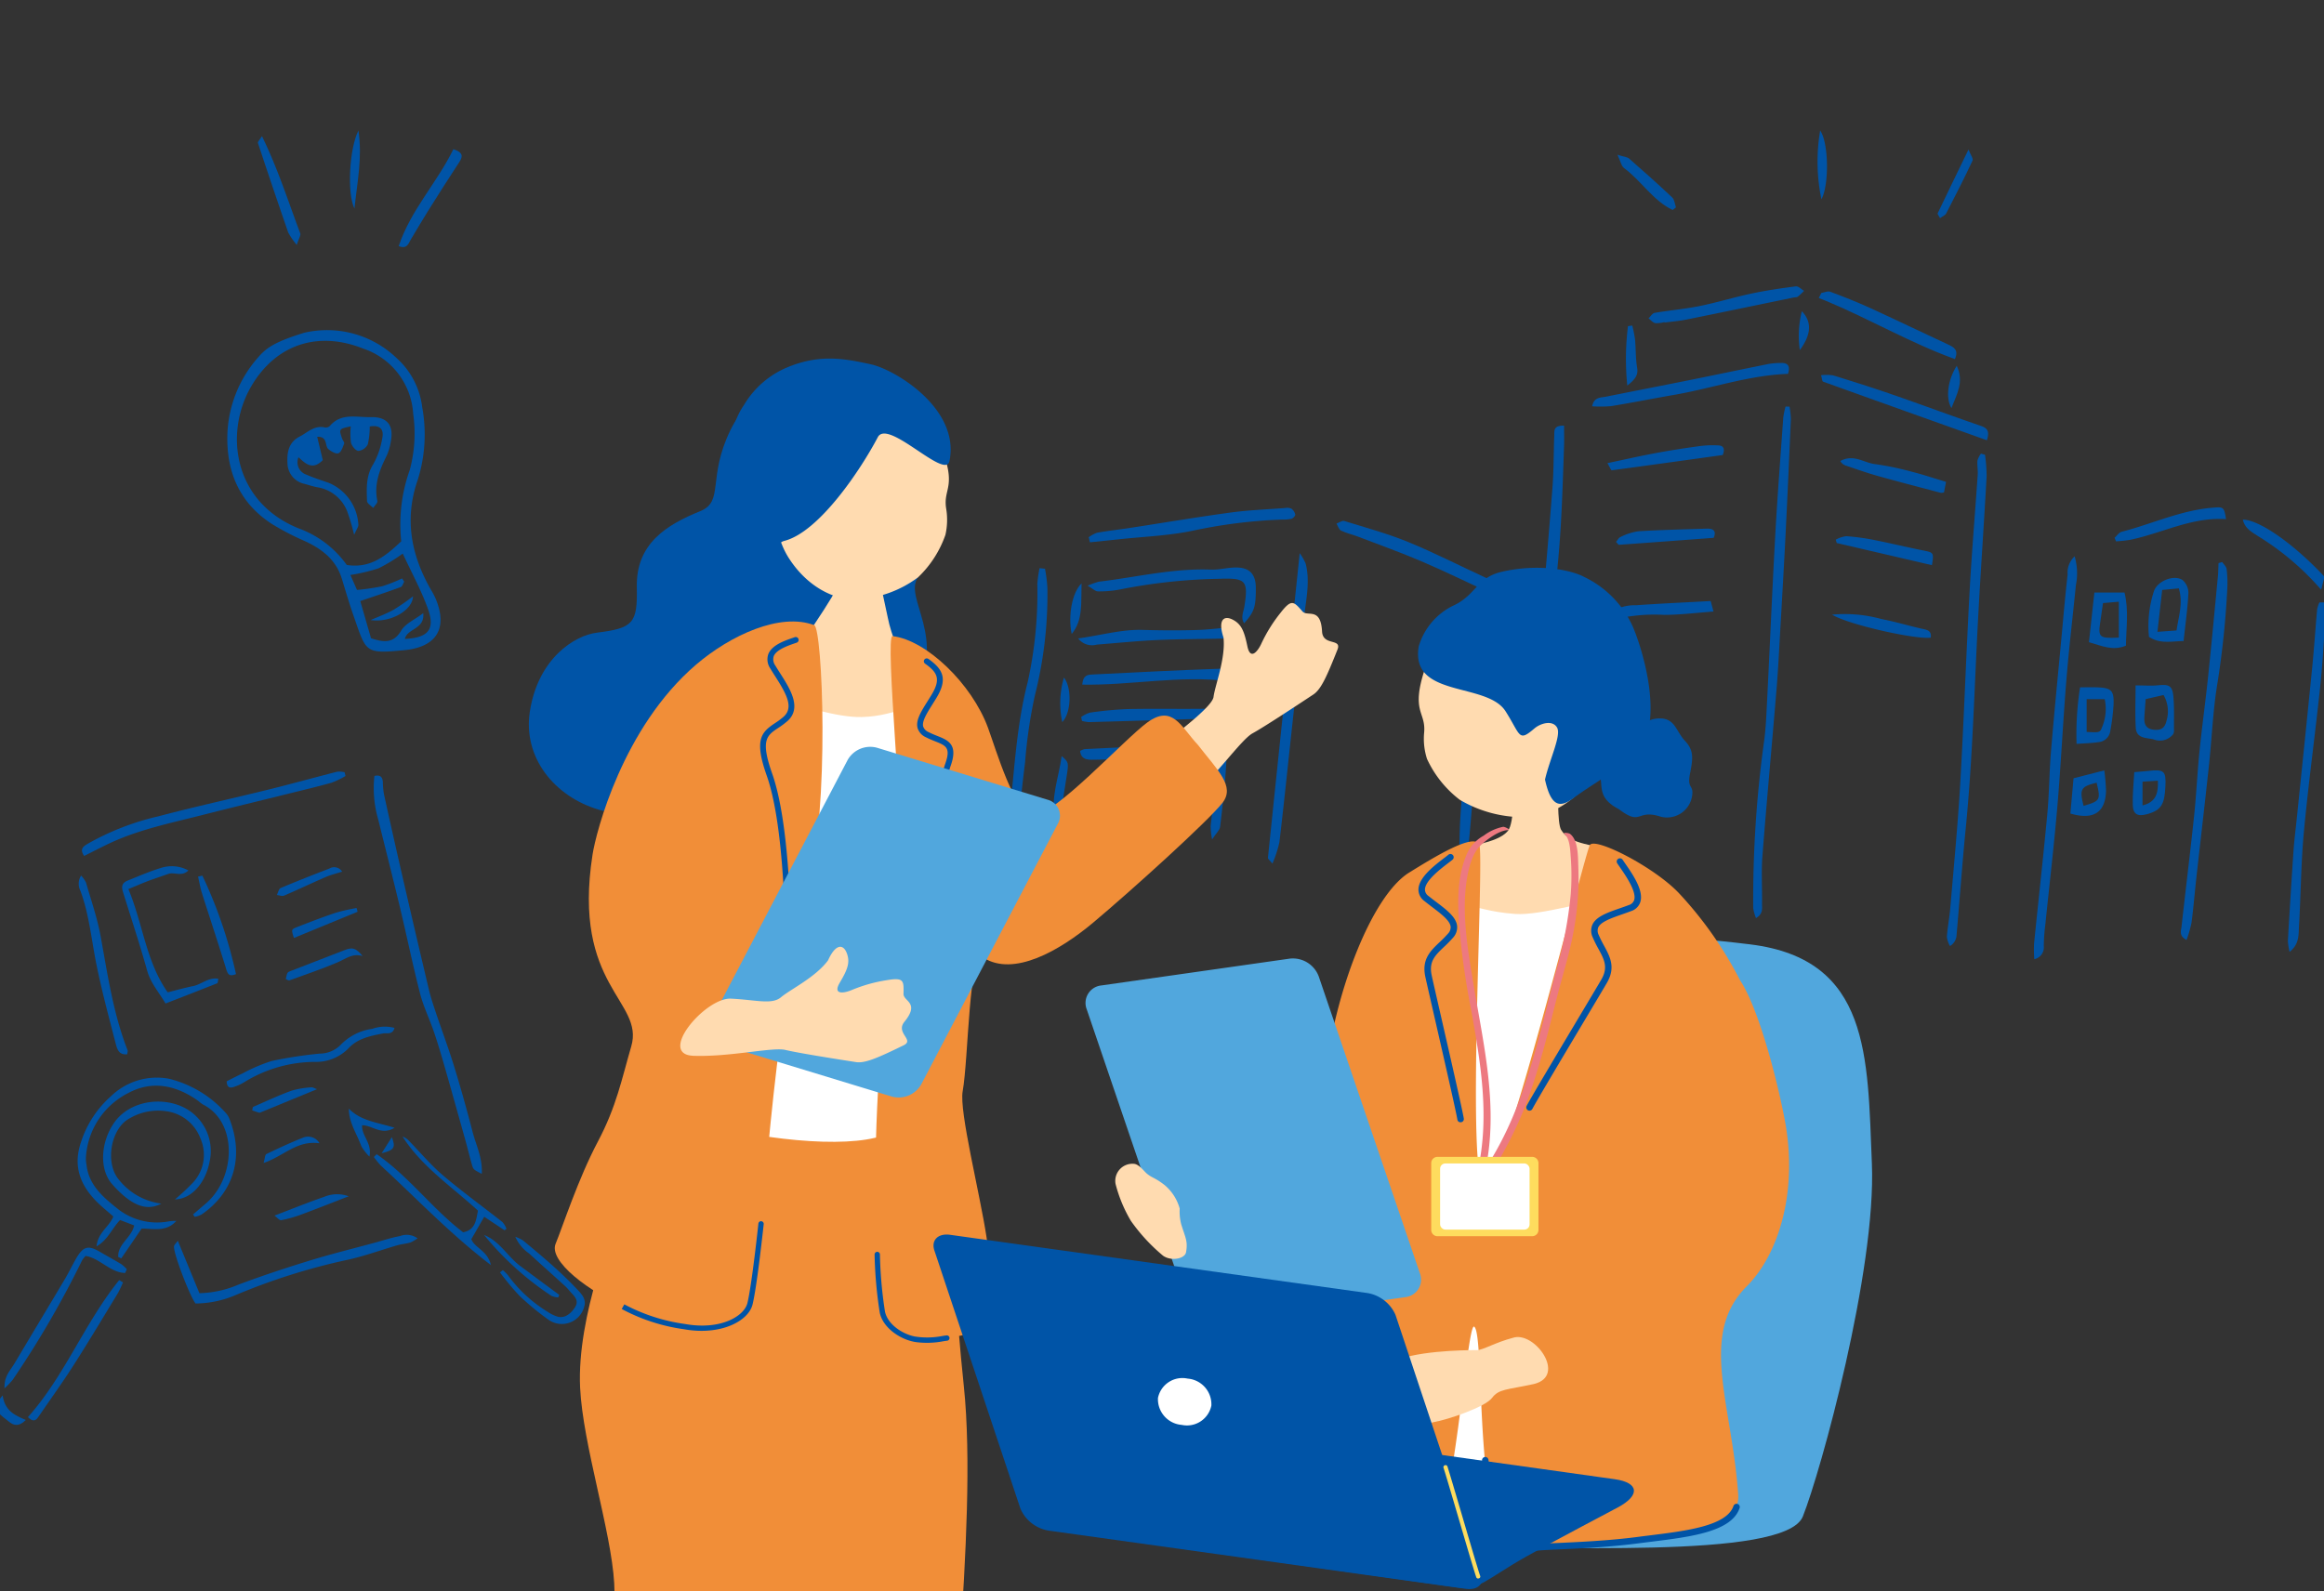 <svg xmlns="http://www.w3.org/2000/svg" xmlns:xlink="http://www.w3.org/1999/xlink" width="311" height="213" viewBox="0 0 311 213"><rect x="0" y="0" width="311" height="213" fill="#333333" stroke="none"/><defs><clipPath id="a"><rect width="311" height="213" transform="translate(-18375 -7148)" fill="#fff"/></clipPath><clipPath id="b"><rect width="176.203" height="110.926" fill="none"/></clipPath><clipPath id="c"><rect width="108.305" height="204.187" fill="none"/></clipPath></defs><g transform="translate(18375 7148)" clip-path="url(#a)"><g transform="translate(-18240 -7130.527)"><g clip-path="url(#b)"><path d="M113.886,110.571a5.48,5.48,0,0,1-.375-1.347,155.114,155.114,0,0,1,1.411-22.006c.259-1.73.334-3.491.423-5.242.383-7.56.7-15.125,1.119-22.684.29-5.247.7-10.487,1.07-15.729a10.676,10.676,0,0,1,.308-1.462l.528.016a10.765,10.765,0,0,1,.181,1.664q-.32,7.564-.693,15.127c-.218,4.339-.471,8.675-.72,13.012-.153,2.658-.282,5.319-.5,7.973-.617,7.458-1.312,14.909-1.893,22.371-.163,2.092-.022,4.207-.054,6.311-.011.654.194,1.417-.8,2" transform="translate(-13.895 -5.154)" fill="#0054a7"/><path d="M148.146,49.433a21.408,21.408,0,0,1,.217,2.888c-.343,6.158-.773,12.311-1.111,18.469-.527,9.574-.743,19.166-1.691,28.716-.477,4.807-.812,9.627-1.241,14.439a1.813,1.813,0,0,1-.862,1.251,3.415,3.415,0,0,1-.418-1.217c.1-1.325.355-2.639.467-3.964.466-5.52,1-11.036,1.323-16.564.494-8.538.785-17.087,1.248-25.627.285-5.248.736-10.486,1.093-15.731.042-.623-.095-1.26-.037-1.881a2.875,2.875,0,0,1,.471-.926l.54.147" transform="translate(-17.51 -6.033)" fill="#0054a7"/><path d="M83.835,45.019c0,.985.026,1.881-.005,2.775-.253,7.281-.43,14.559-1.6,21.784-.569,3.514-.612,7.111-.949,10.665-.546,5.78-1.178,11.552-1.691,17.334-.267,3-.347,6.016-.536,9.022a6.991,6.991,0,0,1-.313,1.252c-1.116-.3-.9-1-.858-1.593.18-2.87.327-5.742.572-8.606.776-9.076,1.6-18.148,2.385-27.223.5-5.723,1.011-11.445,1.445-17.173.176-2.305.147-4.626.237-6.938.024-.577-.151-1.349,1.314-1.3" transform="translate(-9.529 -5.511)" fill="#0054a7"/><path d="M161.762,64.951a7.949,7.949,0,0,1,.176,3.82c-.427,4.254-.933,8.5-1.28,12.759-.455,5.588-.719,11.192-1.194,16.779-.452,5.3-1.074,10.583-1.614,15.875a25,25,0,0,0-.214,2.935,1.617,1.617,0,0,1-1.273,1.759,18.1,18.1,0,0,1-.03-2.069c.583-5.788,1.234-11.568,1.774-17.36.261-2.791.262-5.605.495-8.4.43-5.166.942-10.327,1.424-15.489.254-2.721.485-5.446.8-8.161a2.989,2.989,0,0,1,.935-2.448" transform="translate(-19.135 -7.951)" fill="#0054a7"/><path d="M184.263,65.83c.2.308.548.6.584.928a15.3,15.3,0,0,1,.085,2.726A119.7,119.7,0,0,1,183.658,81.8c-.647,3.782-.785,7.649-1.2,11.474-.53,4.936-1.11,9.868-1.66,14.8-.224,2.014-.384,4.036-.653,6.044a15.778,15.778,0,0,1-.66,2.293c-1.057-.552-.734-1.244-.668-1.822.55-4.943,1.161-9.88,1.683-14.826.3-2.852.424-5.724.713-8.578.339-3.341.806-6.67,1.155-10.01.468-4.454.878-8.914,1.306-13.372.058-.612.061-1.229.09-1.845l.494-.133" transform="translate(-21.878 -8.059)" fill="#0054a7"/><path d="M199.878,71.988a9.277,9.277,0,0,1,.2,1.695c-.207,3.215-.378,6.435-.717,9.638-.686,6.472-1.573,12.925-2.18,19.405-.391,4.181-.4,8.4-.653,12.593-.068,1.118.075,2.391-1.258,3.438a8.251,8.251,0,0,1-.226-1.488q.344-5.979.745-11.954c.1-1.465.29-2.922.441-4.384.692-6.757,1.4-13.514,2.07-20.274.256-2.579.426-5.167.658-7.748a4.29,4.29,0,0,1,.3-.922l.627,0" transform="translate(-23.876 -8.812)" fill="#0054a7"/><path d="M40.114,106.017c-.376-.463-.617-.627-.6-.763,1.388-13.439,2.8-26.877,4.252-40.788a7.408,7.408,0,0,1,.792,1.38c.633,2.448.038,4.872-.218,7.3-.519,4.932-1.083,9.86-1.62,14.79-.553,5.074-1.068,10.154-1.67,15.223a16.158,16.158,0,0,1-.934,2.86" transform="translate(-4.837 -7.892)" fill="#0054a7"/><path d="M4.841,66.828a19.737,19.737,0,0,1,.325,2.617A55.176,55.176,0,0,1,3.487,83.8,65.563,65.563,0,0,0,2.18,92.73c-.3,2.363-.552,4.734-.776,7.1-.075.792-.134,1.52-1.2,1.849a4.408,4.408,0,0,1-.194-1.157C.724,94.341.954,88.1,2.526,82.014A55.4,55.4,0,0,0,3.817,68.862a16.1,16.1,0,0,1,.3-2.107l.719.073" transform="translate(0 -8.172)" fill="#0054a7"/><path d="M71.031,73.238c1.375.36,1.217,1.23,1.2,1.925-.038,1.82-.111,3.642-.257,5.457-.335,4.183-.734,8.36-1.084,12.541-.31,3.695-.548,7.4-.916,11.083a3.8,3.8,0,0,1-1.2,2.047c-.245-5.519.673-10.922.927-16.363.255-5.5.857-10.982,1.324-16.691" transform="translate(-8.415 -8.965)" fill="#0054a7"/><path d="M10.868,94.524a2.174,2.174,0,0,1,.606-.251c4.255-.205,8.511-.427,12.769-.572a28.846,28.846,0,0,1,4.182.2c1.42.16,2.088.8,2.009,2.2-.163,2.857-.485,5.708-.823,8.551-.054.458-.524.866-1.076,1.721a10.548,10.548,0,0,1-.195-1.806c.262-2.36.567-4.714.86-7.07.223-1.789-.116-2.282-2-2.305-2.233-.028-4.47.122-6.7.208-2.584.1-5.166.261-7.751.29-.729.008-1.745.081-1.874-1.161" transform="translate(-1.33 -11.469)" fill="#0054a7"/><path d="M12.183,61.491a4.155,4.155,0,0,1,1.128-.606c1.445-.258,2.907-.417,4.357-.639,4.494-.689,8.978-1.449,13.481-2.062,2.425-.33,4.883-.42,7.327-.607a1.4,1.4,0,0,1,.817.078,1.345,1.345,0,0,1,.53.785c.031.163-.276.509-.489.571a4.99,4.99,0,0,1-1.249.109,69.184,69.184,0,0,0-12.064,1.511c-3.208.662-6.527.778-9.8,1.133-1.291.14-2.582.268-3.873.4l-.168-.674" transform="translate(-1.491 -7.046)" fill="#0054a7"/><path d="M115.155,36.912c-5.309.2-10.175,1.939-15.2,2.807-2.825.488-5.638,1.05-8.468,1.514a16.6,16.6,0,0,1-2.538.019c.262-1.258,1.136-1.143,1.825-1.281,3.846-.769,7.695-1.516,11.538-2.29,3.431-.691,6.857-1.416,10.289-2.1a9.563,9.563,0,0,1,1.673-.124c.991-.021,1.172.533.885,1.458" transform="translate(-10.888 -4.34)" fill="#0054a7"/><path d="M12.027,69.092a9.542,9.542,0,0,1,1.489-.541c5-.594,9.926-1.811,15.014-1.617,1.04.04,2.088-.247,3.136-.281,1.98-.062,2.861.822,2.863,2.763,0,2.528-.195,3.153-1.567,4.7-.488-.791-.086-1.506.024-2.189.565-3.519.238-3.89-3.328-3.763A74.326,74.326,0,0,0,16.308,69.6a14.405,14.405,0,0,1-2.925.249c-.31,0-.622-.329-1.356-.752" transform="translate(-1.472 -8.159)" fill="#0054a7"/><path d="M70.4,69.119c-3-1.389-6-2.857-9.07-4.169-2.757-1.179-5.586-2.194-8.388-3.265-.783-.3-1.614-.484-2.364-.842-.287-.138-.41-.616-.607-.939.348-.126.751-.437,1.032-.35,2.869.887,5.784,1.678,8.557,2.813,3.49,1.428,6.855,3.161,10.284,4.739.89.41,1.452.863.556,2.015" transform="translate(-6.118 -7.288)" fill="#0054a7"/><path d="M146.051,46.022c-7.388-2.637-14.665-5.232-21.933-7.851-.111-.039-.119-.362-.264-.855a6.072,6.072,0,0,1,1.608.019c2.668.823,5.332,1.665,7.97,2.579,3.89,1.348,7.748,2.789,11.641,4.126.839.289,1.438.545.979,1.981" transform="translate(-15.161 -4.562)" fill="#0054a7"/><path d="M30.811,83.76c-6.592-.823-13.076.578-19.615.46.118-1.354.821-1.33,1.429-1.359,5.655-.272,11.309-.579,16.967-.767,2.722-.09,3.7,1.882,2.119,4.661-.342-1.138-.621-2.068-.9-2.994" transform="translate(-1.371 -10.049)" fill="#0054a7"/><path d="M99.688,28.55a3.893,3.893,0,0,1-1.238.139c-.332-.068-.606-.415-.9-.639.272-.254.514-.683.821-.735,1.995-.341,4.022-.509,6-.908,2.322-.469,4.6-1.175,6.914-1.667,1.974-.418,3.976-.714,5.978-.971.337-.043.735.388,1.1.6a8.206,8.206,0,0,1-.83.774c-.154.111-.4.085-.608.127-4.776.985-9.548,1.982-14.327,2.947-.956.193-1.935.267-2.9.395l-.008-.061" transform="translate(-11.941 -2.909)" fill="#0054a7"/><path d="M141.729,33.6c-5.988-2.17-11.431-5.373-17.225-7.782-.33-.137-.662-.269-.993-.4l.344-.67c.4-.064.852-.288,1.179-.166,1.769.66,3.533,1.349,5.251,2.134,3.5,1.6,6.972,3.28,10.465,4.9.807.375,1.527.728.979,1.985" transform="translate(-15.12 -3.005)" fill="#0054a7"/><path d="M11.033,89.27a4.015,4.015,0,0,1,1.176-.591,47.77,47.77,0,0,1,5.007-.475c3.423-.074,6.85,0,10.276-.043,1.227-.015,2.452-.178,3.631-.27.388.843-.025,1.217-.611,1.349a11.13,11.13,0,0,1-2.08.219q-8.171.263-16.344.491a4.813,4.813,0,0,1-.944-.161c-.037-.173-.073-.345-.11-.518" transform="translate(-1.351 -10.759)" fill="#0054a7"/><path d="M10.575,77.249c3.153-.44,5.809-1.224,8.618-1.143,2.45.071,4.9.087,7.354.01,1.744-.054,3.482-.3,5.33-.475.375.563.471,1.088-.43,1.346a5.855,5.855,0,0,1-1.436.279c-2.941.078-5.885.059-8.823.195-2.718.126-5.428.4-8.141.617a2.334,2.334,0,0,1-2.472-.829" transform="translate(-1.295 -9.26)" fill="#0054a7"/><path d="M178.484,76.688c-1.737.049-3.186.4-4.632-.555a14.873,14.873,0,0,1,.661-6.108c.447-1.371,2.676-2.263,3.821-1.507a2.3,2.3,0,0,1,.794,1.761c-.105,2.071-.4,4.133-.644,6.408m-3.5-1.229,2.555-.185c.288-1.946.9-3.674.305-5.632l-2.225.211c-.205,1.809-.4,3.509-.635,5.607" transform="translate(-21.273 -8.354)" fill="#0054a7"/><path d="M171.809,84.629c1.251,0,2.139.073,3.01-.016,1.5-.153,1.931.061,2.058,1.555.124,1.452.065,2.92.075,4.38a1.129,1.129,0,0,1-.1.6,2.259,2.259,0,0,1-2.637.7c-.939-.215-2.3-.095-2.377-1.547-.1-1.865-.024-3.739-.024-5.673m1.351,1.838c-.066.909-.131,1.669-.174,2.429-.048.853.159,1.52,1.17,1.652,1.038.135,1.565-.168,1.808-1.244a4.34,4.34,0,0,0-.412-3.388l-2.392.552" transform="translate(-21.029 -10.353)" fill="#0054a7"/><path d="M183.529,59.056c-4.548-.309-8.528,1.871-12.809,2.768a18.237,18.237,0,0,1-1.913.205q-.095-.241-.188-.482c.313-.274.587-.706.948-.8,4.04-1.041,7.871-2.862,12.1-3.215,1.539-.128,1.6-.145,1.864,1.523" transform="translate(-20.642 -7.037)" fill="#0054a7"/><path d="M91.285,50.4c2.318-.488,4.34-.95,6.377-1.33,1.925-.36,3.861-.663,5.8-.929a13.521,13.521,0,0,1,2.709-.111c.783.051.8.632.544,1.284-4.942.687-9.9,1.38-14.86,2.044-.076.01-.2-.32-.572-.957" transform="translate(-11.175 -5.877)" fill="#0054a7"/><path d="M163.286,84.929c.814,0,1.5-.017,2.175,0,2.009.059,2.382.394,2.3,2.349a30.147,30.147,0,0,1-.441,3.538,1.733,1.733,0,0,1-1.6,1.453c-.889.138-1.8.149-2.907.231a40.238,40.238,0,0,1,.469-7.574m.879,5.975c1.735.088,1.795.11,2.081-.684a6.31,6.31,0,0,0,.339-3.706h-2.42Z" transform="translate(-19.924 -10.396)" fill="#0054a7"/><path d="M164.706,77.119c.245-2.239.484-4.426.727-6.646h4.034c.589,2.4.22,4.746.19,7.111-1.781.744-3.246.011-4.95-.465m4-.618V71.7l-2.119.183c-.133.93-.234,1.68-.35,2.427-.334,2.166-.187,2.322,2.47,2.193" transform="translate(-20.162 -8.627)" fill="#0054a7"/><path d="M140.942,53.148c-.12.628-.2,1.027-.269,1.409a1.3,1.3,0,0,1-.425.06c-2.829-.748-5.662-1.48-8.479-2.27-1.406-.394-2.784-.888-4.169-1.353a1.286,1.286,0,0,1-.806-.637c1.793-.971,3.151.237,4.624.412a38.991,38.991,0,0,1,4.917,1.017c1.538.388,3.046.9,4.607,1.363" transform="translate(-15.522 -6.119)" fill="#0054a7"/><path d="M90.543,74.282a5.583,5.583,0,0,1,4.443-1.949c3.27-.232,6.546-.375,10.024-.566l.376,1.406c-2.283.167-4.425.44-6.567.447a22.826,22.826,0,0,0-6.86.643,4.946,4.946,0,0,1-1.416.019" transform="translate(-11.084 -8.785)" fill="#0054a7"/><path d="M188.179,59.347c2.268.039,6.842,3.284,10.928,7.651l-.453,1.736a36.166,36.166,0,0,0-8.408-7.151c-.792-.527-1.813-1.023-2.067-2.236" transform="translate(-23.036 -7.265)" fill="#0054a7"/><path d="M105.667,61.955c-4.261.317-8.473.633-12.686.932-.082.005-.177-.174-.386-.391.187-.212.348-.549.6-.655a7.878,7.878,0,0,1,2.365-.764c3.053-.187,6.114-.255,9.173-.353.867-.027,1.331.289.931,1.231" transform="translate(-11.335 -7.433)" fill="#0054a7"/><path d="M126.1,62.341a3.99,3.99,0,0,1,1.394-.462,29.008,29.008,0,0,1,3.706.5c2.246.443,4.473.985,6.718,1.433,1.258.251,1.327.3,1.05,1.943L126.23,62.791c-.045-.15-.09-.3-.135-.449" transform="translate(-15.436 -7.575)" fill="#0054a7"/><path d="M125.538,73.828a18.357,18.357,0,0,1,6.606.587c1.78.34,3.524.863,5.29,1.272.7.161,1.451.189,1.307,1.219-1.891.287-11.007-1.72-13.2-3.078" transform="translate(-15.368 -9.023)" fill="#0054a7"/><path d="M171.587,97.831c.771-.065,1.316-.1,1.859-.16,2.153-.245,2.429-.013,2.305,2.175s-.471,3.062-2.4,3.6c-1.307.367-1.927.057-1.961-1.251-.036-1.438.121-2.882.2-4.368m3.166,1.148-2.064.134v3.181c1.867-.466,2.1-1.676,2.064-3.316" transform="translate(-20.98 -11.947)" fill="#0054a7"/><path d="M166.414,97.6a25.922,25.922,0,0,1,.232,2.747c-.082,2.89-1.679,3.932-4.771,3.026.133-1.484.269-3,.423-4.718l4.116-1.055m-2.77,4.748c2.236-.661,2.3-.782,1.745-3.1-2.126.522-2.32.847-1.745,3.1" transform="translate(-19.816 -11.947)" fill="#0054a7"/><path d="M100.2,11.087C97.545,9.824,96,7.174,93.688,5.475c-.355-.262-.45-.878-.878-1.777.872.276,1.313.292,1.571.518,1.947,1.7,3.879,3.423,5.76,5.2.307.29.34.871.5,1.316l-.438.357" transform="translate(-11.361 -0.453)" fill="#0054a7"/><path d="M141.957,12.079c-.156-.309-.364-.539-.314-.646,1.3-2.733,2.627-5.452,4.123-8.535.275.715.663,1.219.54,1.482-1.12,2.386-2.317,4.736-3.529,7.077-.133.255-.5.388-.82.621" transform="translate(-17.338 -0.355)" fill="#0054a7"/><path d="M123.674,0c1.145,1.652,1.223,7.226.169,9.21A24.8,24.8,0,0,1,123.674,0" transform="translate(-15.097)" fill="#0054a7"/><path d="M7.008,104.067c-.614-3.1.512-5.737.9-8.648.956.835.957.835.654,2.8-.149.961-.295,1.923-.456,2.882s.372,2.127-1.1,2.964" transform="translate(-0.836 -11.681)" fill="#0054a7"/><path d="M17.938,105.085c-.131-.163-.369-.324-.362-.471.11-2.09.231-4.178.405-6.263a6.316,6.316,0,0,1,.479-1.405c.645.852.645.852.529,4.153-.1,2.777-.1,2.777-1.052,3.987" transform="translate(-2.152 -11.868)" fill="#0054a7"/><path d="M94.286,37.781a35.355,35.355,0,0,1,.094-7.961l.574-.068a17.47,17.47,0,0,1,.369,1.858c.118,1.255.067,2.534.278,3.77.168.979-.224,1.547-1.316,2.4" transform="translate(-11.52 -3.642)" fill="#0054a7"/><path d="M10.881,69.078c-.079,2.664.215,4.912-1.32,6.771-.509-2.434.046-5.552,1.32-6.771" transform="translate(-1.147 -8.456)" fill="#0054a7"/><path d="M8.113,89.4a12.077,12.077,0,0,1,.223-5.956c1.073,1.343.992,4.7-.223,5.956" transform="translate(-0.959 -10.215)" fill="#0054a7"/><path d="M144.387,35.891c1,2.121.038,3.746-.715,5.662-.82-1.38-.455-3.86.715-5.662" transform="translate(-17.533 -4.394)" fill="#0054a7"/><path d="M120.872,27.563c1.363,1.414,1.277,3.115-.27,5.2a13.489,13.489,0,0,1,.27-5.2" transform="translate(-14.747 -3.374)" fill="#0054a7"/></g></g><g transform="translate(-18375.496 -7044.726)"><g transform="translate(0 0)"><path d="M86.228,123.321c.118-2.147-.771-3.847-1.232-5.627-.757-2.922-1.569-5.833-2.457-8.718-.762-2.479-1.674-4.911-2.5-7.37-.326-.973-.651-1.953-.888-2.95q-1.76-7.414-3.469-14.841-1.3-5.652-2.546-11.318a10.7,10.7,0,0,1-.147-1.616c-.042-.673-.334-1.007-1.129-.823a15.034,15.034,0,0,0,.519,5.866c.97,3.93,1.971,7.853,2.913,11.79.914,3.819,1.7,7.669,2.678,11.471.448,1.741,1.259,3.388,1.842,5.1.526,1.541.989,3.1,1.438,4.668.933,3.251,1.843,6.509,2.754,9.767.308,1.1.576,2.219.89,3.32.2.712.223.706,1.332,1.283" transform="translate(-21.26 -69.463)" fill="#0054a7"/><path d="M121.011,147.571l2.719-3.981c1.539-.022,3.307.506,4.651-1.04a8.85,8.85,0,0,0-.974.061,8.455,8.455,0,0,1-7-1.772c-1.9-1.523-3.751-3.12-4.048-5.783a4.989,4.989,0,0,1-.084-.9,10.345,10.345,0,0,1,5.688-8.725c3.217-1.731,6.461-1.017,9.391,1.093a4.646,4.646,0,0,0,.574.445c4.715,2.359,4.411,9.852.386,13.271-.569.483-1.135.97-1.7,1.454l.22.32a3.484,3.484,0,0,0,.9-.3c4.256-2.9,5.776-7.645,3.759-12.792a2.312,2.312,0,0,0-.464-.774,14.938,14.938,0,0,0-7.653-4.624,8.826,8.826,0,0,0-7.717,2.316,13.889,13.889,0,0,0-4.034,6.156c-1.11,3.216-.112,5.8,2.173,8.061.686.677,1.442,1.284,2.148,1.908-.544,1.395-2.073,2.138-2.244,4,1.535-.876,2.026-2.362,3.149-3.525l1.887.723c-.362,1.657-2.226,2.493-2.135,4.22l.408.193" transform="translate(-104.285 -82.4)" fill="#0054a7"/><path d="M130.974,69.391a3.14,3.14,0,0,0-.989-.077c-3.1.79-6.186,1.649-9.293,2.417-4.874,1.2-9.782,2.27-14.635,3.554a35.124,35.124,0,0,0-9.3,3.584c-.626.376-1.351.69-.641,1.724,1.133-.566,2.238-1.145,3.364-1.676,3.978-1.873,8.267-2.738,12.49-3.812,3.811-.969,7.633-1.891,11.449-2.838,1.935-.48,3.877-.937,5.795-1.477a11.691,11.691,0,0,0,1.877-.9l-.123-.5" transform="translate(-84.357 -69.289)" fill="#0054a7"/><path d="M83.623,151.956c-.231.339-.5.55-.512.779-.066.939,2.043,6.467,2.875,7.623a13.882,13.882,0,0,0,5.377-1.127,84.2,84.2,0,0,1,15.179-4.766c2.171-.492,4.278-1.267,6.42-1.889.578-.168,1.192-.212,1.77-.378a5.137,5.137,0,0,0,.974-.561,2.5,2.5,0,0,0-2.366-.3c-1.123.2-2.216.573-3.322.873-2.913.793-5.849,1.514-8.733,2.4-3.227.992-6.439,2.052-9.6,3.244a13.972,13.972,0,0,1-5.174,1.124c-.926-2.247-1.873-4.549-2.891-7.02" transform="translate(-59.33 -89.146)" fill="#0054a7"/><path d="M127.454,141.279a8.664,8.664,0,0,1-5.715-3.249c-1.83-2.207-1.071-6.8,1.453-8.154a7.519,7.519,0,0,1,4.881-.97,5.674,5.674,0,0,1,4.609,3.635,5.448,5.448,0,0,1-1,5.93,28.027,28.027,0,0,1-2.406,2.243c2.184-.041,4.059-2.14,4.629-4.993a6.528,6.528,0,0,0-3.756-7.464c-3.077-1.333-7.08-.551-8.987,2.165-1.84,2.619-2.042,6.272-.288,8.255,2.434,2.751,4.527,3.713,6.578,2.6" transform="translate(-105.37 -83.435)" fill="#0054a7"/><path d="M81.33,143.731c-.258,1.3-.345,2.568-1.983,2.886-4.108-3.127-7.251-7.473-11.567-10.455l-.376.375a10.366,10.366,0,0,0,.96,1.177c4.766,4.381,9.223,9.11,14.7,13.288-.424-1.936-2.2-2.3-2.617-3.464l1.723-3,2.722,1.81.257-.193a3.015,3.015,0,0,0-.534-.9c-2.65-2.094-5.393-4.075-7.965-6.258-1.646-1.4-3.046-3.084-4.563-4.634a2.172,2.172,0,0,0-.849-.564c2.585,4.047,6.561,6.678,10.1,9.923" transform="translate(-16.875 -84.935)" fill="#0054a7"/><path d="M124.109,104.4c2.459-.954,4.692-1.817,6.917-2.706.089-.036.082-.317.147-.6-1.329-.233-2.249.754-3.372.978s-2.222.543-3.406.839c-2.91-4.125-3.3-9.129-5.261-13.824,1-.41,1.808-.767,2.636-1.08.9-.339,1.813-.636,2.719-.955.8-.281,1.752.429,2.677-.458a4.657,4.657,0,0,0-3.736-.318c-1.5.458-2.948,1.092-4.407,1.679-1.067.429-.7,1.229-.466,1.987,1.04,3.347,2.147,6.675,3.084,10.05.454,1.634,1.51,2.818,2.466,4.41" transform="translate(-101.457 -73.348)" fill="#0054a7"/><path d="M140.806,111.6c.022-.217.1-.4.047-.541-1.93-4.933-2.669-10.139-3.616-15.307-.444-2.422-1.269-4.778-1.952-7.154a3.976,3.976,0,0,0-.654-.922,2.072,2.072,0,0,0-.086,2.049c1.179,3.2,1.475,6.586,2.148,9.894.721,3.547,1.667,7.049,2.571,10.555.18.7.417,1.552,1.542,1.426" transform="translate(-123.284 -73.747)" fill="#0054a7"/><path d="M145.326,154.538c1.944.323,3.308,2.247,5.3,2.283.073-.167.148-.335.222-.5a4.938,4.938,0,0,0-.733-.673c-.93-.564-1.888-1.079-2.825-1.632-1.6-.942-2.269-.778-3.22.862-.516.89-.954,1.826-1.479,2.709-2.256,3.8-4.535,7.577-6.792,11.372-.544.912-1.392,1.7-1.317,3.3a9.979,9.979,0,0,0,1.088-1.128,129.2,129.2,0,0,0,9.3-16.009,3.4,3.4,0,0,1,.464-.579" transform="translate(-133.381 -89.696)" fill="#0054a7"/><path d="M109.634,114.535a5,5,0,0,0-2.975.129,7.218,7.218,0,0,0-4.268,2.188,3.985,3.985,0,0,1-2.767,1.126,57.759,57.759,0,0,0-6.417.986,22.679,22.679,0,0,0-3.951,1.691c-.7.318-1.382.683-2.067,1.025.006.692.3.978.9.774a6.4,6.4,0,0,0,1.48-.675,18.1,18.1,0,0,1,9.455-2.694,6.042,6.042,0,0,0,4.5-1.858c1.2-1.276,2.9-1.627,4.584-1.947.5-.095,1.276.226,1.532-.745" transform="translate(-56.352 -80.214)" fill="#0054a7"/><path d="M147.36,159.167c-4.646,5.751-7.292,12.829-12.216,18.344.837.806,1.164.312,1.481-.15,1.573-2.3,3.2-4.557,4.693-6.9,2.016-3.158,3.938-6.377,5.885-9.579a14.51,14.51,0,0,0,.667-1.407l-.511-.306" transform="translate(-130.913 -91.085)" fill="#0054a7"/><path d="M53.564,156.273a34.632,34.632,0,0,0,2.6,3.129,35.687,35.687,0,0,0,3.9,3.217,3.091,3.091,0,0,0,4.762-1.711c.348-1.059-.353-1.742-.951-2.381-1.029-1.1-2.131-2.137-3.253-3.144-1.3-1.167-2.65-2.282-3.994-3.4a5.587,5.587,0,0,0-1.014-.474,5.329,5.329,0,0,0,1.848,2.235c1.591,1.474,3.222,2.907,4.822,4.372.355.324.644.718.976,1.067.494.516.805,1.039.347,1.759-.637,1-1.492,1.51-2.365,1.251a4.917,4.917,0,0,1-1.292-.636,18.456,18.456,0,0,1-5.295-4.867,5.445,5.445,0,0,0-.7-.71l-.392.295" transform="translate(13.839 -89.228)" fill="#0054a7"/><path d="M115.186,87.824c.167.725.285,1.466.508,2.172,1.072,3.388,2.2,6.758,3.241,10.155.213.7.386,1.107,1.326.722a61.237,61.237,0,0,0-4.5-13.183l-.579.133" transform="translate(-88.185 -73.752)" fill="#0054a7"/><path d="M103.1,101.583c-.928-1.114-1.365-1.216-2.448-.791q-3.61,1.415-7.23,2.8c-.415.161-.418.151-.614,1.072.164.059.364.212.491.166,2.146-.775,4.31-1.51,6.41-2.4,1.091-.461,2.043-1.278,3.391-.853" transform="translate(-54.068 -76.872)" fill="#0054a7"/><path d="M89.919,135.286c.39-1.824-1.055-2.734-.981-4.19,1.342-.039,2.554,1.418,4.35.331-2.291-.722-4.508-.9-6.122-2.56,0,1.891,1.082,3.377,1.667,5.017a6.709,6.709,0,0,0,1.085,1.4" transform="translate(-39.987 -83.737)" fill="#0054a7"/><path d="M105.2,144.266a4.5,4.5,0,0,0-3.252.063c-2.151.744-4.262,1.6-6.68,2.524.379.275.674.656.888.615a16.547,16.547,0,0,0,2.605-.726c2.071-.764,4.122-1.581,6.439-2.476" transform="translate(-58.041 -87.404)" fill="#0054a7"/><path d="M102.315,93.412a26.124,26.124,0,0,0-2.753.623c-1.771.595-3.518,1.264-5.258,1.947-.743.292-.723.342-.373,1.44l8.526-3.511c-.047-.166-.095-.333-.142-.5" transform="translate(-54.103 -75.139)" fill="#0054a7"/><path d="M109.546,125.346c-.353-.122-.566-.273-.757-.248a12.358,12.358,0,0,0-2.66.451c-1.741.638-3.428,1.426-5.13,2.167-.066.029-.062.217-.126.47.292.1.594.2.9.3a.285.285,0,0,0,.179-.014c2.47-1.014,4.939-2.031,7.6-3.125" transform="translate(-66.627 -82.822)" fill="#0054a7"/><path d="M68.142,159.206c-1.735-1.284-3.474-2.563-5.2-3.853-1.71-1.276-2.75-3.33-4.85-4.159a40.362,40.362,0,0,0,9.015,8.149,2.636,2.636,0,0,0,.913.207l.127-.343" transform="translate(7.185 -89.151)" fill="#0054a7"/><path d="M105.17,86.8a1.241,1.241,0,0,0-1.706-.413c-2.184.84-4.363,1.692-6.517,2.605-.257.108-.345.614-.512.936.325.033.7.193.967.081,1.869-.8,3.7-1.68,5.571-2.488.687-.3,1.428-.472,2.2-.72" transform="translate(-58.891 -73.394)" fill="#0054a7"/><path d="M100.429,137.34c2.707-.923,4.45-3.069,7.484-2.638a1.757,1.757,0,0,0-2.182-.762c-1.673.663-3.31,1.425-4.931,2.208-.188.091-.189.57-.371,1.192" transform="translate(-64.659 -84.935)" fill="#0054a7"/><path d="M156.265,182.829c-1.547-.626-2.813-1.277-3.106-3.29-.485.65-.8.884-.835,1.151-.142,1.24.918,1.706,1.658,2.344.64.551,1.357.729,2.283-.205" transform="translate(-152.311 -96.025)" fill="#0054a7"/><path d="M88.671,133.909l-1.365,2.151c1.676-.414,1.907-.76,1.365-2.151" transform="translate(-35.738 -84.96)" fill="#0054a7"/></g></g><g transform="translate(-18304.227 -7100)"><g clip-path="url(#c)"><path d="M7.28,59.1c3.763-3.19,7.078-8.076,8.63-8.932s5.571-3.5,8.14-5.2c1.045-.691,1.815-2.456,3.228-6.006.624-1.569-1.952-.447-2.06-2.427-.181-3.335-1.951-1.923-2.62-2.687-1.158-1.32-1.451-1.718-2.9.136a20.343,20.343,0,0,0-2.611,4.184c-.451.98-1.453,2.285-1.86.356s-.749-2.964-1.986-3.587-1.963.131-1.213,2.406c.3,2.824-1.121,6.332-1.333,7.949S3.36,51.927.7,54.122,3.517,62.293,7.28,59.1" transform="translate(80.929 0)" fill="#ffdbb0"/><path d="M81.888,9.536c-3.143,6.416-.831,9.575-4.047,10.882-4.471,1.817-8.628,4.31-8.5,10.194.108,4.842-.5,5.474-5.343,6.078-2.99.372-7.865,3.442-8.969,10.539-.955,6.133,3.251,11.394,9.257,13.166,8.918,2.633,12.527-10.166,18.132-6.181,7.164,5.094,18.934-.22,23.923-8.836,4.673-8.07-1.357-13.294.623-16.089s2.069-9.07-1.855-12.937S98.586,8.3,93.367,6.927,84.618,3.963,81.888,9.536" transform="translate(-54.895 0)" fill="#0054a7"/><path d="M65.681,27.667c.292.054,4.074,1.054,4.446,1.086.025.684,1.033,5.07,1.2,5.951.826,4.392,5.637,13.575,5.852,14.084,2.213,5.239-28.676,3.075-21.9-4.849.841-.261,8.436-11.422,9.058-12.95.456-1.121,1.268-2.884,1.349-3.322" transform="translate(-23.289 0)" fill="#ffdbb0"/><path d="M87.146,47.322c-3.387-2.06-5.6.557-10.72.662-6.755.138-17.632-6.444-17.93,1.1-.237,5.985-8.941,38.818-8.273,49.832.577,9.519,1.956,13.2,24.2,12.236,12.775-.554,12.3-14.759,14-27.4C90.445,68.773,91.1,50.2,87.146,47.322" transform="translate(-31.913 0)" fill="#fff"/><path d="M61.254,101.087c10.187,3.231,22.049,4.6,27.8,3.231,6.826-1.626,9.013,5.735,10.033,11.947.612,3.724.8,10.732,1.9,21.215,1.015,9.641.276,22.9-.541,35.01-.4,5.857-2.351,24.251-2.764,27.894-.616,5.439-13.249,2.8-20.765,3.183s-21.814,2.383-22.96-3.686.645-28.968.251-35.935-4.2-18.586-4.564-26.192c-.462-9.659,4.589-21.661,5.569-24.569s1.328-13.593,6.043-12.1" transform="translate(-42.786 0)" fill="#f18e38"/><path d="M74.065,66.392c.47-3.014,4.034-17.021,13.863-25.43,4.591-3.928,11.259-7.008,15.81-5.274,1.078.412,2.145,24.132-.888,35.779-5.18,19.89-5.4,43.534-7.864,55.6C89.473,134.9,67.27,123,69.119,118.5c.939-2.28,3.007-8.681,5.661-13.692,2.5-4.728,3.177-8.332,4.465-12.743,1.782-6.094-7.937-8-5.18-25.672" transform="translate(-65.542 0)" fill="#f18e38"/><path d="M17.2,37.151c4.532.522,10.614,6.389,12.773,12.259,1.088,2.955,3.56,11.472,5.986,11.712,2.758.274,12.226-10.14,15.332-12.41,3.4-2.48,4.508.58,6.79,3.013,2.58,3.351,5.037,5.518,3.258,7.765-1.981,2.5-12.2,11.746-17.289,16.015-4.5,3.766-10.626,7.278-14.69,4.691-1.961-1.248-1.976,13.483-2.773,17.892-.483,2.671,2.3,13.634,3.191,19.509.9,5.925,1.313,11.9-1.143,12.606-4.8,1.383-10.567,2.13-12.641-1.968-1.017-4.079-2.69-28.7,2.46-58.529.326-5.6-2.312-32.675-1.254-32.555" transform="translate(31.465 0)" fill="#f18e38"/><path d="M85.549,129.989c4.631.721,8.286-1.131,8.838-3.384.543-2.221,1.277-8.794,1.491-10.756a.358.358,0,0,0-.711-.076c-.21,1.95-.941,8.484-1.474,10.662-.423,1.732-3.558,3.661-8.363,2.793a24.114,24.114,0,0,1-8.106-2.627l-.351.622a24.787,24.787,0,0,0,8.329,2.708c.116.021.232.04.347.058" transform="translate(-64.449 0)" fill="#0054a7"/><path d="M75.874,74.57a.377.377,0,0,0,.1,0,.389.389,0,0,0,.352-.422c-.027-.3-.055-.835-.092-1.554-.187-3.6-.625-12.024-2.4-17.045-1.593-4.5-.7-5.1.792-6.094a11.242,11.242,0,0,0,1.237-.917c2.006-1.765.366-4.335-.953-6.4-.229-.359-.453-.71-.653-1.047a1.41,1.41,0,0,1-.222-1.227c.327-.891,1.9-1.431,2.837-1.753l.243-.083a.389.389,0,1,0-.257-.735l-.238.083c-1.138.391-2.86.982-3.314,2.22a2.16,2.16,0,0,0,.282,1.893c.205.343.433.7.667,1.067,1.523,2.385,2.493,4.167,1.094,5.4a10.471,10.471,0,0,1-1.155.855c-1.791,1.2-2.8,2.175-1.092,7,1.741,4.915,2.174,13.262,2.36,16.827.037.732.067,1.281.093,1.583a.39.39,0,0,0,.328.349" transform="translate(-41.275 0)" fill="#0054a7"/><path d="M53.054,68.624A.389.389,0,0,0,53.5,68.3c.051-.328.125-.857.22-1.526.445-3.16,1.371-9.733,2.28-12.293,1.012-2.846-.363-3.4-1.819-3.976-.36-.144-.747-.3-1.137-.5a1.285,1.285,0,0,1-.731-.744c-.191-.7.49-1.786,1.281-3.046.16-.254.325-.518.491-.791,1.584-2.6.807-3.886-1.07-5.22a.388.388,0,1,0-.451.632c1.643,1.169,2.156,2.05.857,4.184-.164.27-.327.53-.485.783-.924,1.472-1.654,2.634-1.372,3.662a2,2,0,0,0,1.123,1.23c.414.214.824.378,1.206.53,1.467.586,2.136.853,1.375,3-.936,2.632-1.869,9.259-2.318,12.444-.094.663-.168,1.189-.218,1.514a.389.389,0,0,0,.324.444" transform="translate(0.457 0)" fill="#0054a7"/><path d="M57.564,131.659a11.519,11.519,0,0,0,3.637-.117c.212-.033.386-.061.516-.073a.357.357,0,0,0-.064-.711c-.142.013-.332.043-.563.079a10.639,10.639,0,0,1-3.7.067c-1.661-.33-3.625-1.612-3.992-3.34a56.639,56.639,0,0,1-.674-7.663.358.358,0,0,0-.715.02,57.376,57.376,0,0,0,.691,7.792c.43,2.026,2.667,3.516,4.551,3.891.1.02.21.039.314.055" transform="translate(-5.744 0)" fill="#0054a7"/><path d="M65.644,97.151a3.475,3.475,0,0,1-3.923,1.641l-22.83-6.96a2.207,2.207,0,0,1-1.359-3.25L55.794,53.731a3.473,3.473,0,0,1,3.923-1.64l22.83,6.959a2.207,2.207,0,0,1,1.36,3.25Z" transform="translate(-13.135 0)" fill="#51a7dd"/><path d="M58.9,93.331c4.893.174,10.591-1.195,12.3-.786s6.425,1.158,9.444,1.628c1.229.192,2.973-.588,6.382-2.249,1.507-.734-1.133-1.632.112-3.157,2.1-2.569-.147-2.716-.128-3.724.033-1.742.085-2.23-2.22-1.839a20.142,20.142,0,0,0-4.712,1.324c-.986.418-2.594.706-1.6-.982s1.431-2.675.94-3.959-1.528-1.215-2.5.955c-1.666,2.273-5.054,3.9-6.29,4.942s-3.3.361-6.715.195-9.907,7.478-5.014,7.652" transform="translate(-36.873 0)" fill="#ffdbb0"/><path d="M54.08,26.732c2.459,3.824,6.086,5.621,9.061,5.506a15,15,0,0,0,8.207-2.948,14.376,14.376,0,0,0,3.674-5.7,9.132,9.132,0,0,0,.1-3.5c-.443-2.771,1.488-2.8-.707-8.344-.667-1.684-4.677-9.373-12.716-9.5-7.065-.111-12.762,16.488-7.616,24.492" transform="translate(-19.276 0)" fill="#ffdbb0"/><path d="M71.965,10.532c1.348-2.568,9.062,5.807,9.6,3.182C82.993,6.733,74.319,1.476,71.023.762c-3.5-.757-6.761-1.4-11.11.389a12.209,12.209,0,0,0-5.861,5.083c-2.3,3.256-2.525,9.1-1.875,13.335.3,1.938,1.209,6.529,5.739,7.174,1.554.222-.071-1.923,1.551-2.341,4.726-1.218,10.31-9.7,12.5-13.87" transform="translate(-25.276 0)" fill="#0054a7"/></g></g><g transform="translate(-18525 -7072)"><path d="M353.037,56.176c8.739-5.164,10.047-8.374,31.183-5.76,16.086,1.99,15.681,15.025,16.277,29.326s-6.856,41.294-9.239,47.253-35.233,3.7-47.15,4.294-44.5.957-29.007-15.131,26.533-17.668,25.78-29.093,5.006-26.122,12.156-30.889" fill="#51a7dd"/><path d="M352.514,28.516c.382,0,5.4.359,5.877.314.191.808-.038,5.311.52,6.255,1.278,2.163,4.75,1.811,6.365,2.925,1.731,1.194,3.635,3.614,3.44,5.619-.027,2.784-.249,13.039-.362,13.978-.751,6.265-12.3,6.27-14.869,6.182-9.69-.334-16.457-3.258-16.707-12.447.5-3.843,3.323-9.416,8-13.258,1.215-1,5.53-1.082,7.005-2.851.937-1.125.73-6.179.73-6.717" fill="#ffdbb0"/><path d="M366.137,44.178c-2.924.168-9.944,2.414-13.369,2.164s-4.833-.9-8.258-1.573-4.527,3.25-4.611,8.263,1.086,20.214.752,25.9-12.733,41.427-5.382,41.511,35.822,5.129,35.906-2.138-.778-72.7-5.038-74.122" fill="#fff"/><path d="M327.9,118.3c1.513-5.447,1.949-18.057,2.261-20.251,1.429-10.034-19.677-3.324-19.1-10.385.747-9.187,15.363-12.173,16.491-20.981,1.3-10.146,5.954-22.554,10.894-25.8,3.686-2.285,8.774-5.382,9.511-3.834.721,1.514-1.822,45.521.69,45.7s13.4-44.56,14.119-45.641,8.784,3.038,12.028,6.577a51.285,51.285,0,0,1,8.061,11.531c2.359,3.539,4.806,12.563,5.967,18.607,1.833,9.538-.751,18.042-5.074,22.365-6.457,6.457-1.995,15.626-1.139,27.861.524,7.485-20.248,6.223-29.27,7.225-6.347.705-4.5-28.805-6.07-29.688-.979-.55-2.831,27.374-5.7,27.525-10.207.538-18.088,5.112-13.664-10.813" fill="#f18e38"/><path d="M354.017,131.657c.519,0,1.131-.032,1.861-.1.617-.055,1.592-.1,2.8-.155,2.706-.122,6.8-.309,10.562-.806.578-.076,1.166-.149,1.758-.222,5.268-.654,10.716-1.33,11.793-4.491a.433.433,0,1,0-.819-.28c-.9,2.648-6.31,3.319-11.08,3.911-.6.074-1.186.147-1.764.223-3.731.492-7.8.677-10.49.8-1.223.056-2.212.1-2.837.157-3.494.313-3.835-.161-4.518-1.1-.083-.112-.167-.23-.261-.352-.59-.773-1.275-4.44-1.83-9.809a.433.433,0,1,0-.861.09c.416,4.022,1.1,9.064,2,10.245l.247.335c.719.989,1.247,1.553,3.436,1.553" fill="#0054a7"/><path d="M332.721,130.592a43.677,43.677,0,0,0,5.574-.6c.888-.13,1.76-.258,2.556-.355,2.89-.352,3.062-3.059,3.177-4.85.022-.332.041-.639.076-.906a.435.435,0,0,0-.374-.486.43.43,0,0,0-.486.374c-.037.283-.057.61-.08.962-.137,2.142-.4,3.8-2.418,4.047-.8.1-1.681.225-2.577.356a28.312,28.312,0,0,1-6.374.529.433.433,0,1,0-.131.857,7.237,7.237,0,0,0,1.057.067" fill="#0054a7"/><path d="M354.688,72.673a.433.433,0,0,0,.38-.237c.468-.925,4.261-7.284,7.031-11.927,1.415-2.371,2.58-4.323,2.941-4.948,1.194-2.062.424-3.48-.39-4.983a15.614,15.614,0,0,1-.712-1.43,1.225,1.225,0,0,1-.063-.995c.337-.758,1.732-1.246,3.209-1.762.394-.139.795-.279,1.193-.43a1.9,1.9,0,0,0,1.234-1.217c.478-1.535-1.021-3.7-2.013-5.136-.141-.2-.265-.384-.363-.535a.434.434,0,0,0-.726.474c.1.157.232.343.377.554.786,1.136,2.249,3.253,1.9,4.385a1.064,1.064,0,0,1-.713.665c-.39.148-.785.286-1.172.422-1.731.6-3.226,1.128-3.715,2.228a2.061,2.061,0,0,0,.056,1.681,16.7,16.7,0,0,0,.749,1.509c.786,1.448,1.353,2.495.4,4.136-.362.624-1.525,2.572-2.936,4.938-2.776,4.654-6.578,11.028-7.06,11.979a.434.434,0,0,0,.19.583.443.443,0,0,0,.2.046" fill="#0054a7"/><path d="M345.316,74.216a.432.432,0,0,1-.288-.343c-.161-1.024-1.811-8.242-3.016-13.512-.615-2.692-1.122-4.908-1.274-5.613-.5-2.33.669-3.443,1.906-4.622a15.506,15.506,0,0,0,1.118-1.14,1.229,1.229,0,0,0,.367-.928c-.087-.825-1.265-1.719-2.511-2.665-.332-.253-.67-.51-1-.776a1.9,1.9,0,0,1-.8-1.538c.018-1.608,2.111-3.208,3.5-4.267.2-.149.37-.283.51-.4a.433.433,0,0,1,.545.674c-.146.118-.327.256-.53.411-1.1.839-3.141,2.4-3.155,3.588a1.065,1.065,0,0,0,.473.852c.326.261.659.514.985.762,1.461,1.109,2.722,2.067,2.848,3.264a2.06,2.06,0,0,1-.571,1.583,16.475,16.475,0,0,1-1.177,1.2c-1.194,1.136-2.055,1.957-1.657,3.812.151.7.658,2.915,1.271,5.6,1.208,5.282,2.862,12.517,3.028,13.571a.433.433,0,0,1-.568.477" fill="#0054a7"/><path d="M360.111,35.627c1.119.864,1.047,3.1,1.1,4.354a39.436,39.436,0,0,1-.592,8.486c-.567,3.213-1.6,6.361-2.392,9.525-.876,3.5-1.75,7.009-2.856,10.447a50.933,50.933,0,0,1-5.05,11.3c-.155.25-1.043-.1-.952-.254,4.722-7.626,6.532-16.475,8.741-25.047A57.347,57.347,0,0,0,360.2,43.7a33.37,33.37,0,0,0,0-4.949c-.067-.8-.093-2.507-.826-3.072-.388-.3.554-.194.736-.054" fill="#ed7980"/><path d="M351.749,35.122c-1.175.064-2.757,1.247-3.586,2.017-1.2,1.112-1.68,3.277-1.908,4.827-.638,4.349.144,9.051.853,13.343,1.4,8.506,3.536,17.062,1.588,25.669-.058.259-1.013.022-.95-.255,1.626-7.185.413-14.406-.876-21.538A105.294,105.294,0,0,1,345.3,48.309c-.243-3.269-.357-6.595.868-9.69a5.247,5.247,0,0,1,2.385-2.76,6.422,6.422,0,0,1,2.6-1.182c.243-.013,1.1.418.6.445" fill="#ed7980"/><path d="M.837,0H13.515a.837.837,0,0,1,.837.837V9.779a.838.838,0,0,1-.838.838H.837A.837.837,0,0,1,0,9.78V.837A.837.837,0,0,1,.837,0Z" transform="translate(341.527 78.861)" fill="#fedc5e"/><rect width="11.972" height="8.856" rx="0.698" transform="translate(342.717 79.741)" fill="#fff"/><path d="M308.962,98.854a3.7,3.7,0,0,0,3.866,2.373l25.212-3.59a2.356,2.356,0,0,0,1.967-3.2L326.472,54.694a3.7,3.7,0,0,0-3.866-2.373l-25.212,3.59a2.355,2.355,0,0,0-1.966,3.2Z" fill="#51a7dd"/><path d="M303.462,81.089c-.367-.3-1.054-1.28-1.747-1.3a2.29,2.29,0,0,0-2.428,2.7,18.733,18.733,0,0,0,2.056,4.947,24.092,24.092,0,0,0,4.289,4.647c1.047.771,2.922.444,3.085-.457.271-1.492-.11-1.984-.643-3.735a6.791,6.791,0,0,1-.205-2.106,6.256,6.256,0,0,0-2.017-3.148c-1.317-1.029-1.631-.917-2.39-1.544" fill="#ffdbb0"/><path d="M331.427,115.791c.091-.614-1.652-.692-.887-2.084,2.018-3.674,3.3-5.648,5.713-7.257s9.72-1.738,11.387-1.719c.768.008,2.508-1.049,4.807-1.646,2.889-.991,7.29,5.107,2.817,6.181-3.648.793-4.686.644-5.609,1.87s-5.98,2.928-7.742,3.217c-1,.165-6.748,3-8.8,3.831-1.129.455-1.943-.647-1.684-2.393" fill="#ffdbb0"/><path d="M354.29,132.336c-5.386,3.035-6.327,4.569-9.246,4.163l-51.2-7.235c-3.248-.455-5.909-2.768-5.732-5.632.307-4.95,2.241-12.239,5.489-11.784l72.487,10.16c3.248.456,3.44,2.151.428,3.768,0,0-9.208,4.861-12.224,6.56" fill="#0054a7"/><path d="M348.264,134.58c.461,1.385-.49,2.332-2.114,2.1l-55.8-7.788a5,5,0,0,1-3.791-2.93L275.042,91.394c-.462-1.384.49-2.332,2.114-2.1l55.8,7.789a5,5,0,0,1,3.791,2.929Z" fill="#0054a7"/><path d="M312.107,112.151a3.335,3.335,0,0,1-3.971,2.586,3.452,3.452,0,0,1-3.175-3.61,3.334,3.334,0,0,1,3.971-2.585,3.451,3.451,0,0,1,3.175,3.609" fill="#fff"/><path d="M347.8,135.3a.235.235,0,0,1-.227-.129c-.158-.373-1.217-3.968-2.336-7.774-.919-3.12-1.786-6.067-2.076-6.958a.282.282,0,0,1,.525-.173c.291.9,1.159,3.846,2.078,6.969,1.068,3.628,2.172,7.38,2.323,7.734a.247.247,0,0,1-.169.308.353.353,0,0,1-.118.023" fill="#fedc5e"/><path d="M363.579,27.095c-2.32,4.058-6.049,6.162-9.236,6.284a16.691,16.691,0,0,1-9-2.323,14.563,14.563,0,0,1-4.379-5.466,8.759,8.759,0,0,1-.383-3.53c.251-2.834-1.813-2.709.088-8.484.578-1.753,4.246-9.84,12.819-10.609,7.536-.676,14.944,15.633,10.088,24.128" fill="#ffdbb0"/><path d="M339.86,10.512a8.842,8.842,0,0,1,4.532-5.4c3.2-1.448,3.109-3.779,6.623-4.583,4.9-1.122,9.258-.237,11.007.713A13.547,13.547,0,0,1,368.3,7.449c.763,1.469,3.872,10.029,1.977,15.333-1.029,2.88-6.566,5.695-9.653,8.007-1.7,1.275-3.025,1.461-3.869-2.432.61-2.695,2.2-5.906,1.62-6.953s-2.191-.617-3.048.117c-2.156,1.845-1.8.917-3.856-2.316-2.505-3.942-12.8-1.734-11.614-8.693" fill="#0054a7"/><path d="M366.662,32.334c3.073,2.328,2.279-.1,5.618,1a3.4,3.4,0,0,0,4.133-2.638c.332-1.755-.687-.963-.252-3.144s.484-3.141-.693-4.4-1.294-2.952-3.281-2.98-2.239,1.134-3.343,1.238-2.506-.259-3,2.046-2.15,3.1-1.734,4.406-.4,2.966,2.553,4.467" fill="#0054a7"/></g><g transform="translate(84.074 -36.01)"><path d="M10.3,37.56a13.468,13.468,0,0,1,12.329,3.371,10.572,10.572,0,0,1,3.449,6.589,20.275,20.275,0,0,1-.584,9.693c-1.847,5.265-.91,10.126,1.787,14.808a10.274,10.274,0,0,1,.57,1.08c1.7,3.995.177,6.533-4.169,6.952-5.343.516-5.071.308-6.812-4.666-.566-1.616-1.046-3.262-1.548-4.9-.782-2.554-2.673-3.985-4.982-5.049a35.267,35.267,0,0,1-4.332-2.25C1.71,60.426-.1,56.321,0,51.327a16.408,16.408,0,0,1,4.15-10.5c1.183-1.39,2.526-2.138,6.149-3.266m12.97,27.918a21.643,21.643,0,0,1,1.146-9.557,18.749,18.749,0,0,0,.456-7.509,9.835,9.835,0,0,0-6.73-8.744c-6-2.383-11.588-.558-14.874,4.95C-.446,50.847.74,60.163,9.506,63.736a13.659,13.659,0,0,1,6.478,4.912c3.085.471,5.084-1.069,7.29-3.17M17.35,71.991a31.909,31.909,0,0,0,3.369-.489,21.447,21.447,0,0,0,2.666-1.051l.286.436c-.154.248-.253.643-.469.722-1.736.639-3.493,1.218-5.413,1.873.484,1.67.97,3.353,1.441,4.98,1.631.52,2.971.772,4.044-1.037.551-.93,1.794-1.451,2.943-2.324.228,2.18-2.156,2.031-2.461,3.447,3.122-.143,4.088-1.274,3.078-4.054-.9-2.489-2.188-4.84-3.36-7.37a22.742,22.742,0,0,1-3.24,1.973,24.42,24.42,0,0,1-3.767.891l.883,2" transform="translate(-18428.652 -7105.011)" fill="#0054a7"/><path d="M39.271,3.473c1.277.435,1.316.939.783,1.745C38.613,7.4,37.221,9.61,35.831,11.823c-.779,1.24-1.511,2.51-2.269,3.762-.318.525-.472,1.306-1.61.867,1.616-4.85,5.166-8.533,7.319-12.979" transform="translate(-18437.672 -7095.497)" fill="#0054a7"/><path d="M10.9,15.606a9.9,9.9,0,0,1-1.142-1.654Q7.685,7.965,5.7,1.949c-.046-.138.22-.379.543-.9,2.126,4.362,3.513,8.731,5.12,13.006.1.266-.189.678-.462,1.55" transform="translate(-18430.26 -7094.813)" fill="#0054a7"/><path d="M23.462,10.442C22.446,8.374,22.784,2.373,24,0c.537,3.711-.156,6.807-.535,10.442" transform="translate(-18435.105 -7094.517)" fill="#0054a7"/><path d="M22.212,54.672a9.9,9.9,0,0,1-.262,2.407,1.611,1.611,0,0,1-1.261.861c-.365-.023-.878-.663-.985-1.112a9.333,9.333,0,0,1-.027-2.173c-1.594.343-1.6.345-1.156,1.643.078.229.334.5.273.655-.183.481-.389,1.151-.765,1.3-.332.133-.983-.24-1.352-.555-.505-.431-.039-1.7-1.494-1.649q.421,1.757.749,3.124c-1.387,1.413-2.32.462-3.254-.386a1.754,1.754,0,0,0,1.062,2.333c.967.426,1.983.745,2.984,1.094a6.451,6.451,0,0,1,3.972,5.641c-.005.269-.221.534-.568,1.319a28.246,28.246,0,0,0-.934-3.154A5.163,5.163,0,0,0,15.172,62.8c-.56-.1-1.1-.291-1.653-.439a2.873,2.873,0,0,1-2.313-2.8c-.085-1.448.176-2.8,1.636-3.543,1.06-.54,1.957-1.537,3.346-1.219a.823.823,0,0,0,.684-.192c1.522-1.8,3.6-1.136,5.471-1.186,2.233-.061,3.119,1.11,2.688,3.282a7.4,7.4,0,0,1-.545,1.875c-.962,1.917-1.72,3.844-1.251,6.063.055.262-.355.622-.55.936-.291-.306-.824-.605-.834-.921-.055-1.7-.157-3.377.852-4.967a10.577,10.577,0,0,0,1.186-3.432c.271-1.262-.366-1.819-1.677-1.583" transform="translate(-18431.811 -7109.572)" fill="#0054a7"/><path d="M26.726,90.054c1.019-.449,2.075-.832,3.046-1.368a31.183,31.183,0,0,0,2.62-1.809c-.051,1.849-2.984,3.573-5.666,3.177" transform="translate(-18436.197 -7119.04)" fill="#0054a7"/></g></g></svg>